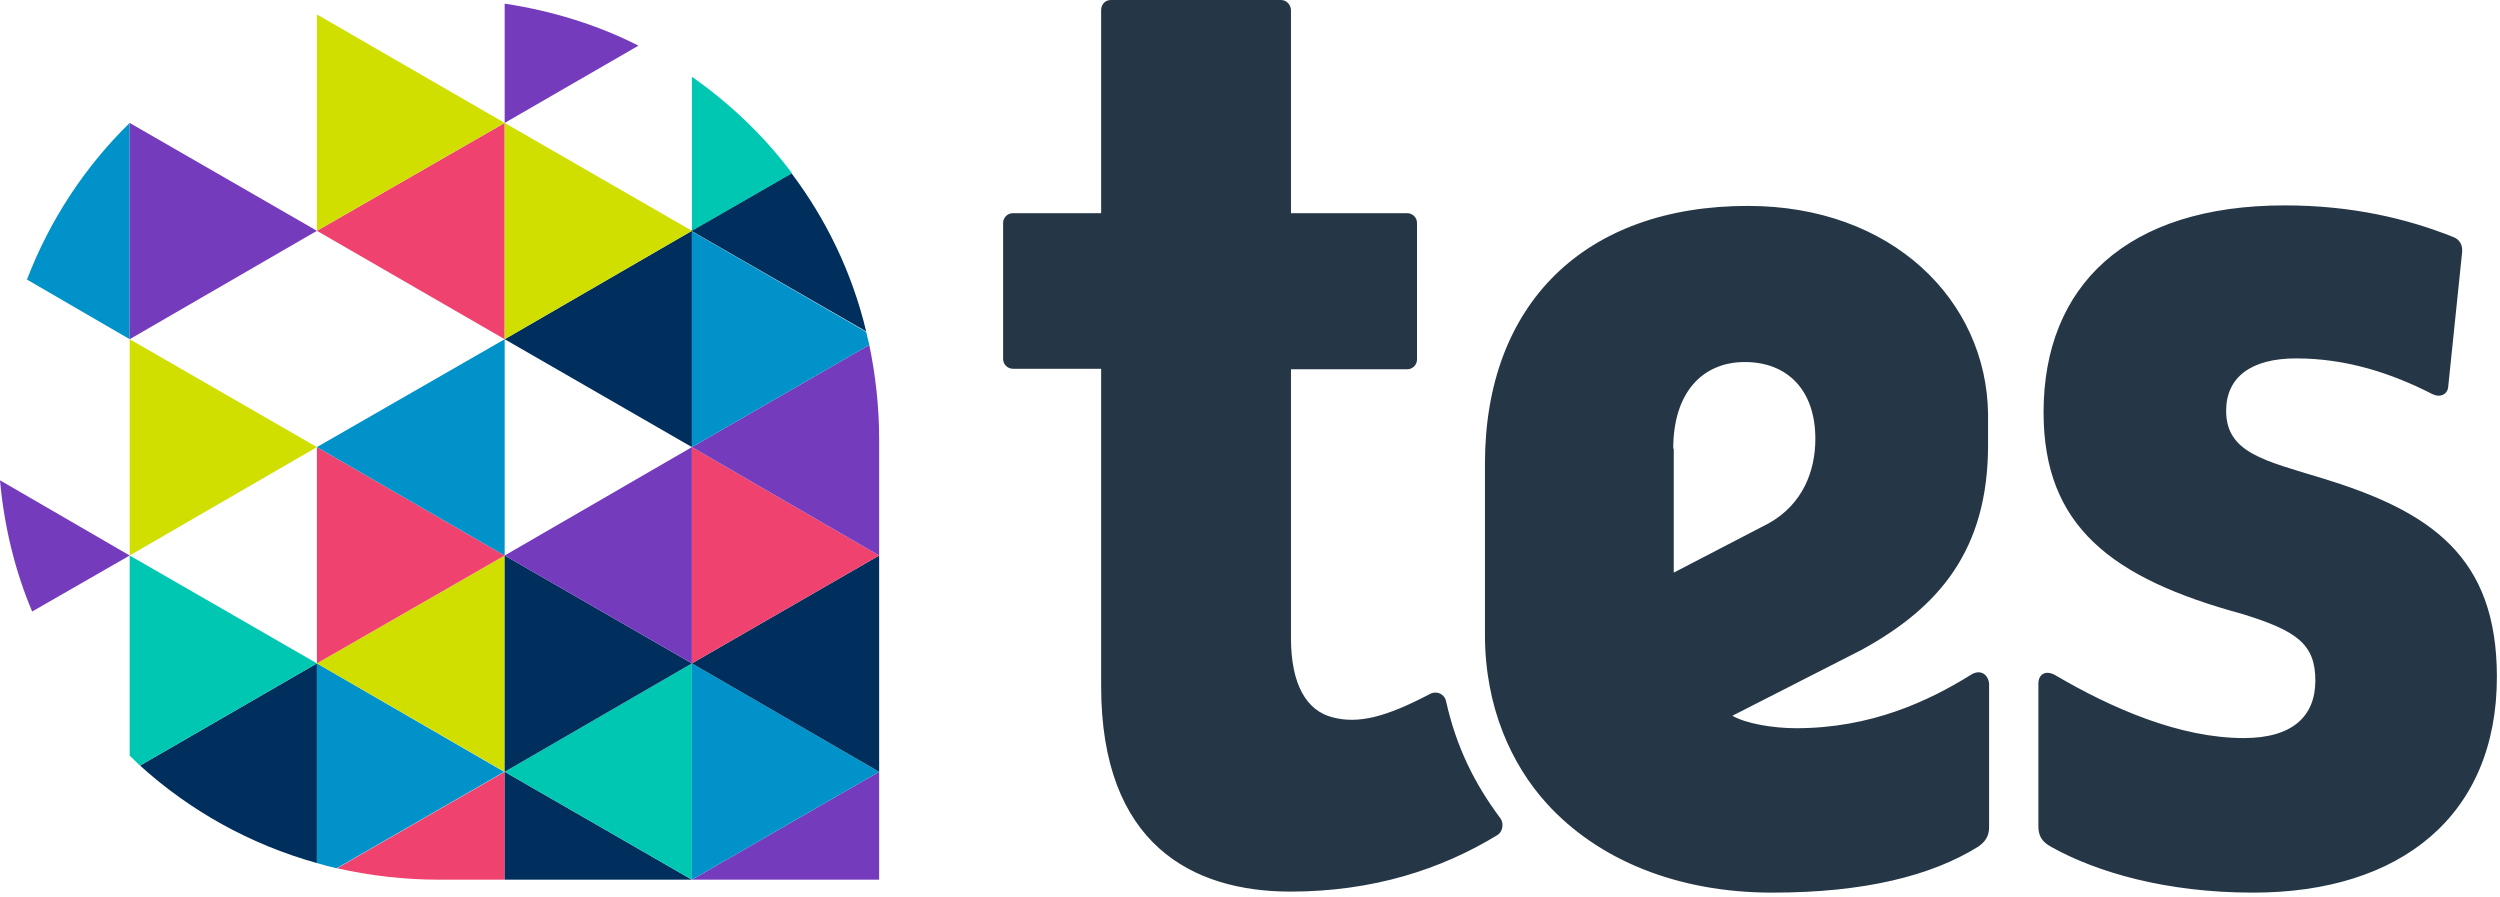 <svg width="482" height="173" viewBox="0 0 482 173" xmlns="http://www.w3.org/2000/svg"><title>connect-v1</title><g fill="none" fill-rule="evenodd"><path d="M322.6 86.5c0-10.9 5.7-16.7 13.8-16.7 8.2 0 13.6 5.4 13.6 14.8 0 6.2-2.4 12.6-9 16.3l-18.3 9.5V86.5h-.1zm125.1 5.7c-11.1-3.4-18.5-4.9-18.5-13 0-6.4 4.7-10.1 13.5-10.1 9.6 0 18.3 2.8 26.3 6.9 1.4.7 2.8.1 3-1.3l2.7-26.1c.1-1.3-.4-2.4-1.7-2.9-9-3.6-19.7-6.1-32.5-6.1-30.5 0-46.5 15.5-46.5 39.9 0 21.9 13 32 38.4 38.9 10.3 3.2 14 5.7 14 12.8 0 6.9-4.4 11.1-13.8 11.1-12.3 0-25.4-5.7-36.3-12.1-1.9-1.1-3.3-.2-3.3 1.6v27.4c0 1.8.5 3 2.5 4.1 8.8 4.9 22.2 8.8 38.9 8.8 28.5 0 47-14.9 47-41.6 0-23.2-12.7-31.9-33.7-38.3zM380 130.1c-8.2 5.1-19.3 10.3-33.7 10.3-4.5 0-9.7-.9-12.3-2.4l24.9-12.7c15-8.2 24.4-19.3 24.4-39.5v-6c-.3-21.9-18.5-40.1-46.3-40.1-31.5 0-50.7 18.9-50.7 49.7v33c0 13.9 5.1 25 11.9 32.5 9.9 10.9 25.2 17.2 43.5 17.2 17.9 0 30.7-3.3 39.6-8.8 1.2-.8 2.3-1.9 2.2-4.1v-27.4c-.2-1.9-1.8-2.8-3.5-1.7zm-90.7 27.7c-5-6.7-8.5-13.7-10.5-22.6-.3-1.4-1.8-2.1-3.1-1.4-8.6 4.5-13.8 5.8-18.8 4.5-5-1.3-8-6.3-8-15.3V71.2h22.4c1.1 0 1.9-.9 1.9-1.9V43c0-1.1-.9-1.9-1.9-1.9h-22.4V2c0-1.1-.9-2-1.9-2h-32.8c-1.1 0-1.9.8-1.9 2v39.1h-17c-1.1 0-1.9.9-1.9 1.9v26.2c0 1.1.9 1.9 1.9 1.9h17v61.2c0 30.4 17.5 39.6 36.5 39.6 15.9 0 29.1-4.3 39.9-10.9 1-.6 1.3-2.2.6-3.2z" fill="#253746" fill-rule="nonzero"/><path fill="#D0DF00" fill-rule="nonzero" d="M61.1 2.8V3h.2z"/><path d="M97.3 107.1l36.1-20.9-36.1-20.8v41.7zm0-41.7L61.1 44.5 25 65.4l36.1 20.8 36.2-20.8zM25 107.1l36.1 20.8V86.2L25 107.1z"/><path d="M27 147.6c9.6 8.7 21.2 15.2 34.1 18.8v-38.5L27 147.6z" fill="#002E5D" fill-rule="nonzero"/><path d="M84.6 169.6h12.7v-20.8L65 167.4c6.2 1.4 12.8 2.2 19.6 2.2z" fill="#EF426F" fill-rule="nonzero"/><path fill="#002E5D" fill-rule="nonzero" d="M97.3 169.6h36.1l-36.1-20.8z"/><path d="M61.1 166.4c1.3.4 2.5.7 3.8 1l32.3-18.6-36.1-20.9v38.5z" fill="#0092C8" fill-rule="nonzero"/><path d="M61.1 127.9L25 107.1v38.6c.7.6 1.3 1.3 2 1.9l34.1-19.7z" fill="#00C7B1" fill-rule="nonzero"/><path d="M0 92.6c.8 8.9 2.9 17.5 6.2 25.3L25 107.1 0 92.6z" fill="#753BBD" fill-rule="nonzero"/><path fill="#D0DF00" fill-rule="nonzero" d="M61.1 127.9l36.2 20.9v-41.7z"/><path fill="#00C7B1" fill-rule="nonzero" d="M97.3 148.8l36.1 20.8v-41.7z"/><path fill="#753BBD" fill-rule="nonzero" d="M169.5 169.6v-20.8l-36.1 20.8z"/><path fill="#0092C8" fill-rule="nonzero" d="M133.4 169.6l36.1-20.8-36.1-20.9z"/><path fill="#002E5D" fill-rule="nonzero" d="M97.3 148.8l36.1-20.9-36.1-20.8z"/><path fill="#EF426F" fill-rule="nonzero" d="M61.1 86.2v41.7l36.2-20.8z"/><path fill="#D0DF00" fill-rule="nonzero" d="M25 65.4v41.7l36.1-20.9z"/><path d="M25 23.7C16.4 32.1 9.6 42.4 5.2 53.9L25 65.4V23.7zm72.3 83.4V65.4L61.1 86.2l36.2 20.9z" fill="#0092C8" fill-rule="nonzero"/><path fill="#753BBD" fill-rule="nonzero" d="M133.4 127.9V86.2l-36.1 20.9z"/><path fill="#002E5D" fill-rule="nonzero" d="M169.5 148.8v-41.7l-36.1 20.8z"/><path fill="#EF426F" fill-rule="nonzero" d="M133.4 127.9l36.1-20.8-36.1-20.9z"/><path fill="#753BBD" fill-rule="nonzero" d="M25 23.7v41.7l36.1-20.9z"/><path fill="#EF426F" fill-rule="nonzero" d="M97.3 23.7L61.1 44.5l36.2 20.9z"/><path fill="#002E5D" fill-rule="nonzero" d="M97.3 65.4l36.1 20.8V44.5z"/><path d="M133.4 86.2l36.1 20.9V84.7c0-6.3-.7-12.4-1.9-18.2l-34.2 19.7z" fill="#753BBD" fill-rule="nonzero"/><path d="M133.4 86.2l34.2-19.7c-.2-.8-.4-1.7-.6-2.5l-33.6-19.4v41.6z" fill="#0092C8" fill-rule="nonzero"/><path d="M133.4 44.5L97.3 23.7v41.7l36.1-20.9zM97.3 23.7l-36-20.8h-.2v41.6l36.2-20.8z" fill="#D0DF00" fill-rule="nonzero"/><path d="M167 63.9c-2.7-11.3-7.7-21.6-14.4-30.5l-19.3 11.1L167 63.9z" fill="#002E5D" fill-rule="nonzero"/><path d="M133.4 14.8v29.7l19.3-11.1c-5.4-7.2-11.9-13.4-19.3-18.6z" fill="#00C7B1" fill-rule="nonzero"/><path d="M123.1 8.8c-7.9-4-16.6-6.7-25.8-8.1v23l25.8-14.9z" fill="#753BBD" fill-rule="nonzero"/></g></svg>